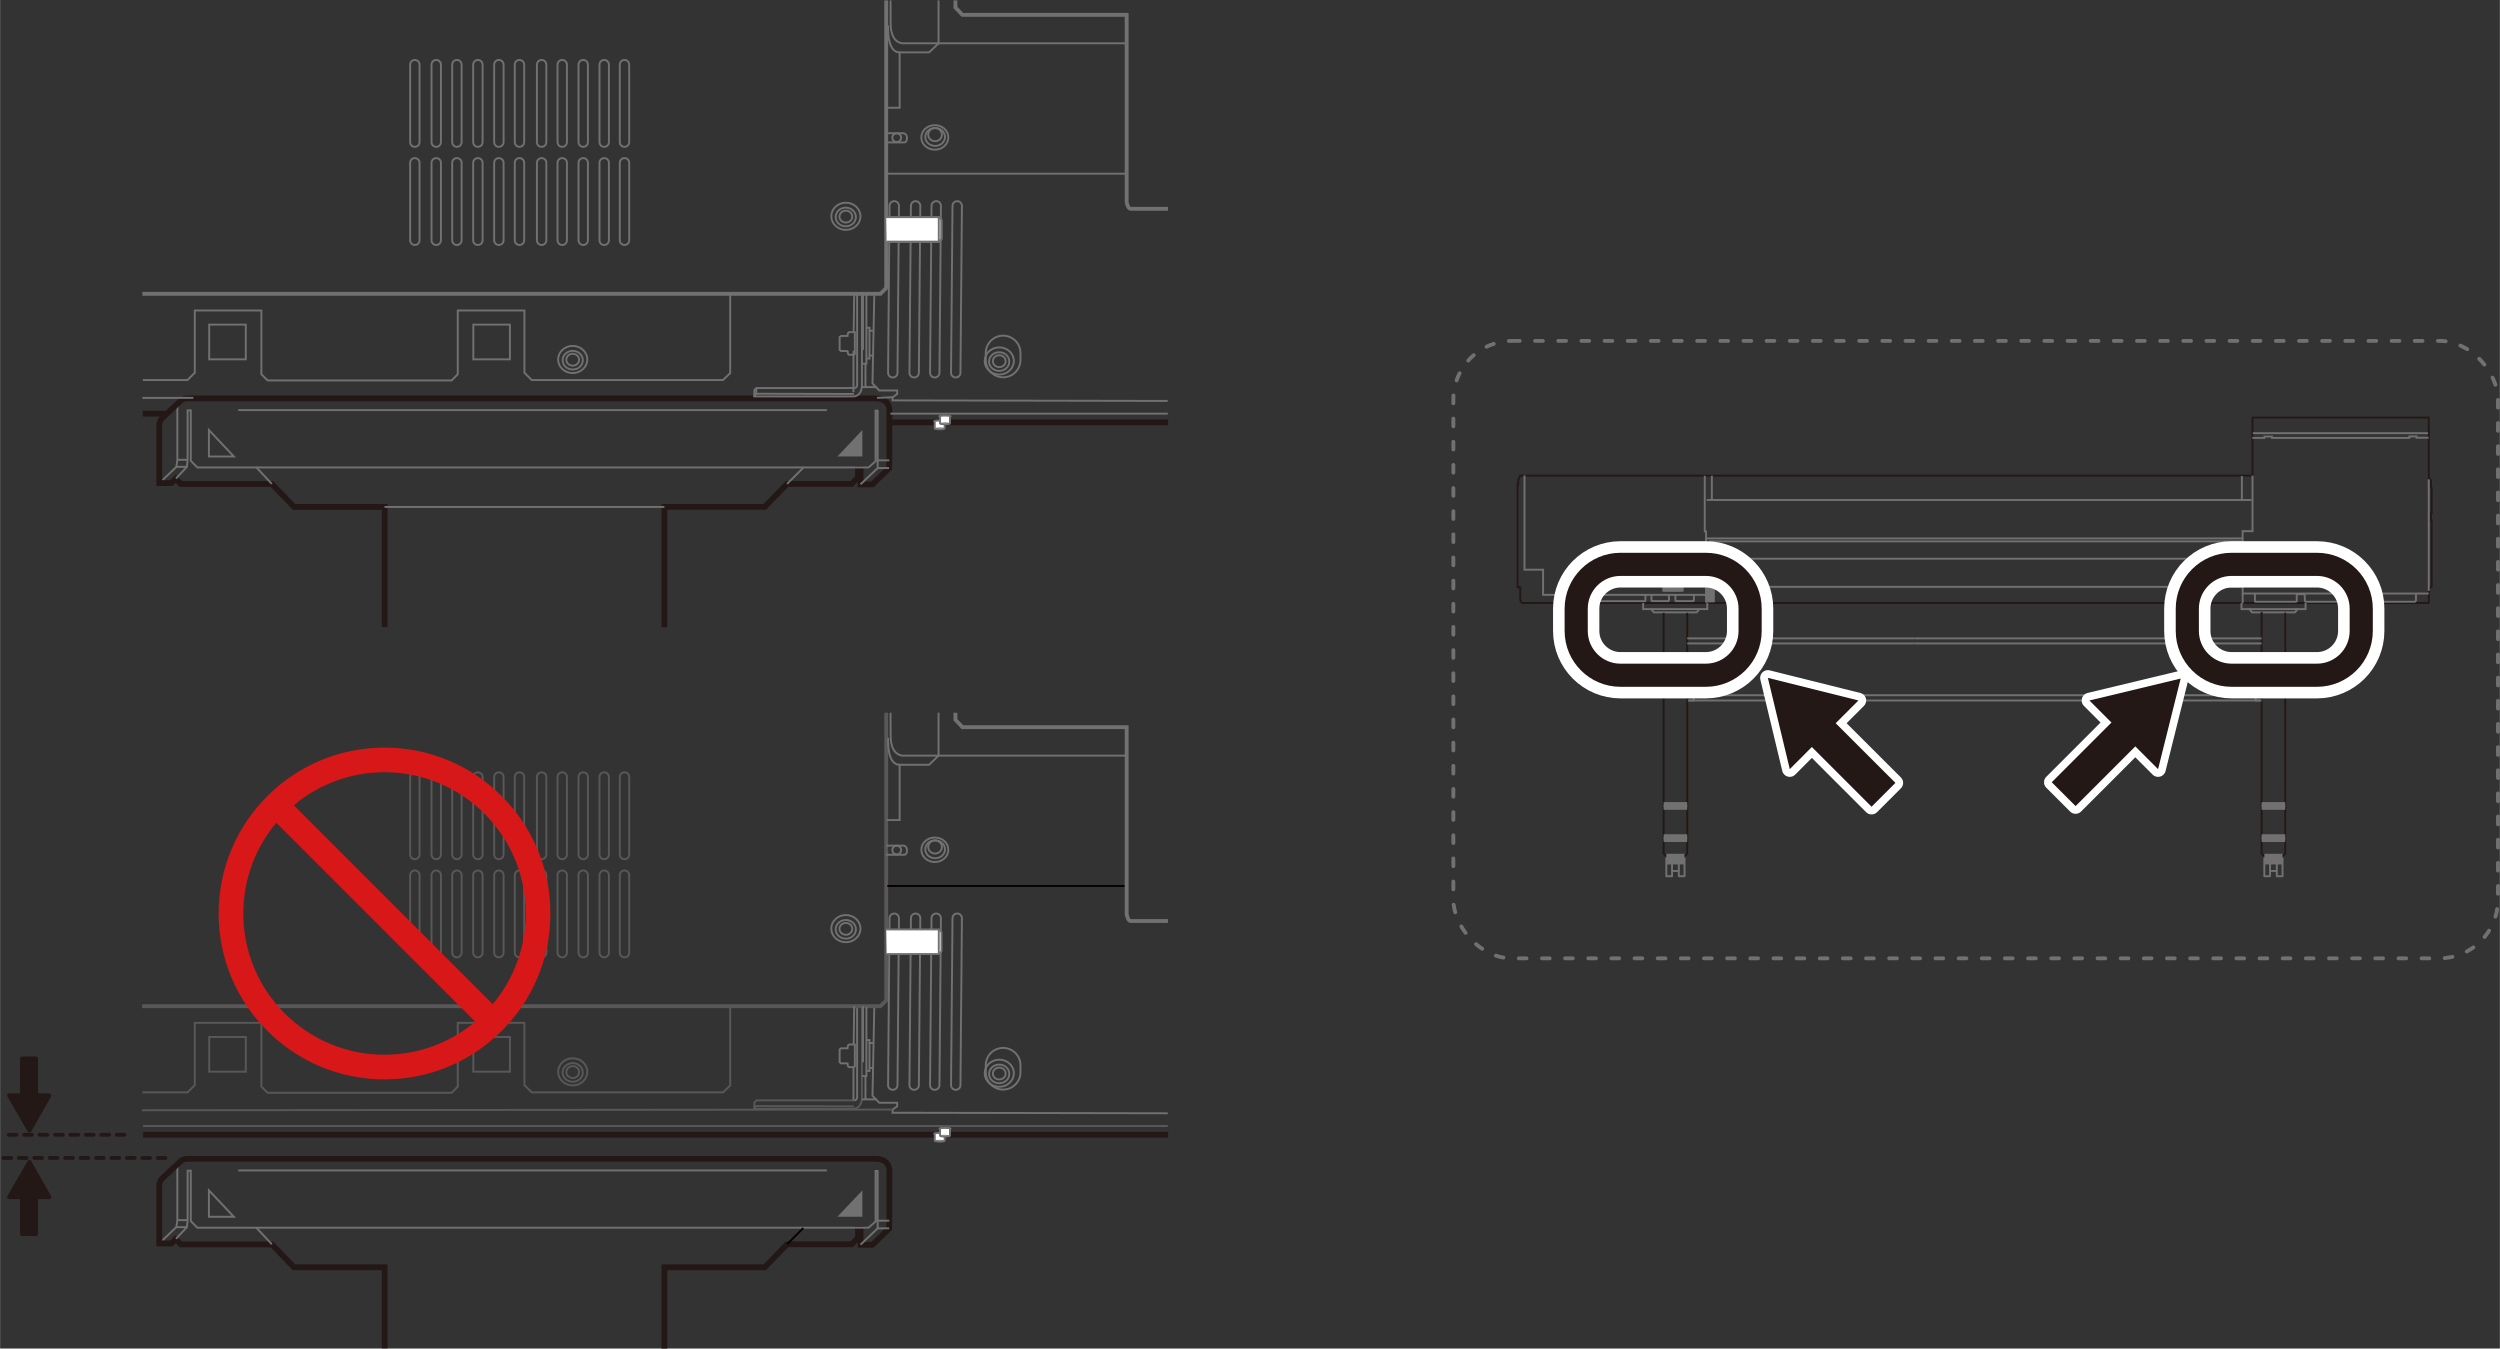 <?xml version="1.0" encoding="UTF-8"?>
<svg id="_レイヤー_1" data-name="レイヤー 1" xmlns="http://www.w3.org/2000/svg" width="114.29mm" height="61.65mm" viewBox="0 0 323.97 174.77">
  <rect x="0" y="0" width="323.97" height="174.77" fill="#333333" stroke="none"/>
  <defs>
    <style>
      .cls-1, .cls-2, .cls-3, .cls-4, .cls-5, .cls-6, .cls-7, .cls-8, .cls-9, .cls-10, .cls-11, .cls-12, .cls-13 {
        stroke-miterlimit: 10;
      }

      .cls-1, .cls-2, .cls-14, .cls-6, .cls-11, .cls-12, .cls-13 {
        stroke: #727171;
      }

      .cls-1, .cls-3, .cls-4, .cls-14, .cls-5, .cls-15, .cls-6, .cls-7, .cls-16, .cls-8, .cls-9, .cls-17, .cls-10, .cls-12, .cls-13, .cls-18 {
        fill: none;
      }

      .cls-1, .cls-4, .cls-14, .cls-5, .cls-15, .cls-7, .cls-11 {
        stroke-width: .25px;
      }

      .cls-19, .cls-2, .cls-11 {
        fill: #fff;
      }

      .cls-3, .cls-4 {
        stroke: #595757;
      }

      .cls-3, .cls-6, .cls-13, .cls-18 {
        stroke-width: .5px;
      }

      .cls-20 {
        fill: #d71718;
      }

      .cls-14, .cls-15, .cls-16, .cls-17, .cls-18 {
        stroke-linejoin: round;
      }

      .cls-5 {
        stroke: #070001;
      }

      .cls-15, .cls-7, .cls-16, .cls-8, .cls-9, .cls-18 {
        stroke: #231815;
      }

      .cls-16 {
        stroke-width: .54px;
      }

      .cls-16, .cls-17, .cls-13, .cls-18 {
        stroke-linecap: round;
      }

      .cls-8 {
        stroke-width: 3px;
      }

      .cls-9 {
        stroke-width: .75px;
      }

      .cls-17 {
        stroke-width: 2px;
      }

      .cls-17, .cls-10 {
        stroke: #fff;
      }

      .cls-10 {
        stroke-width: 6px;
      }

      .cls-21 {
        fill: #231815;
      }

      .cls-12 {
        stroke-width: .1px;
      }

      .cls-13 {
        stroke-dasharray: 0 0 1 2;
      }

      .cls-18 {
        stroke-dasharray: 0 0 1 1;
      }

      .cls-22 {
        fill: #727171;
      }
    </style>
  </defs>
  <rect class="cls-13" x="188.34" y="44.18" width="135.38" height="80.02" rx="7.6" ry="7.6"/>
  <polyline class="cls-7" points="315.03 63.14 315.03 62.26 314.93 62.11 314.75 62.11 314.75 54.12 291.91 54.12 291.91 61.64 197 61.64 196.75 62.22 196.75 62.68 196.66 62.68 196.66 76.09 196.83 76.09 196.83 76.15 197.01 76.15 197.01 77.78 197.2 78.14 314.75 78.14 314.75 76.58 314.82 76.58 314.82 76.16 314.98 76.16 315.13 75.99 315.13 67.47 315.05 67.47 315.05 66.51 315.13 66.51 315.13 63.24 315.03 63.18 314.93 63.18"/>
  <line class="cls-1" x1="314.75" y1="62.11" x2="314.75" y2="76.58"/>
  <polyline class="cls-1" points="291.91 61.64 291.91 68.84 290.63 68.84 290.63 76.92 314.75 76.92"/>
  <line class="cls-1" x1="291.78" y1="64.8" x2="221.17" y2="64.8"/>
  <polyline class="cls-1" points="220.92 61.66 220.92 68.87 221.09 68.87 221.09 77.09 199.97 77.09 199.97 73.83 197.56 73.83 197.56 61.61"/>
  <line class="cls-1" x1="290.28" y1="72.41" x2="222.2" y2="72.41"/>
  <path class="cls-1" d="M221.77,72.51h.41v-.54h-.61l-.02-1.81h68.83s0,2.08,0,2.08l-.1,.17,.11,.2v2.11h-.61s-.13,.1-.13,.32v.14c0,.21,.13,.32,.13,.32h.61v.55h-66.46v-2.23h-2.01v-.77h-.15"/>
  <polyline class="cls-1" points="221.07 70.68 221.38 70.68 221.38 71.99 221.76 72.36 221.76 74.14 221.46 74.14 221.46 74.75"/>
  <polyline class="cls-1" points="221.08 74.77 222.01 74.77 222.01 75.57"/>
  <line class="cls-1" x1="221.77" y1="74.01" x2="223.91" y2="74.01"/>
  <line class="cls-1" x1="221.07" y1="75.56" x2="223.92" y2="75.56"/>
  <line class="cls-1" x1="221.08" y1="69.78" x2="290.61" y2="69.78"/>
  <line class="cls-1" x1="290.63" y1="76.92" x2="290.63" y2="78.18"/>
  <polyline class="cls-1" points="292.22 76.95 292.22 77.89 292.28 77.99 297.55 77.99 297.64 77.91 297.64 77.09 297.7 77 298.59 77 298.67 77.1 298.7 77.89 298.79 77.99 312.96 77.99 313.09 77.82 313.09 76.87"/>
  <polyline class="cls-1" points="291.89 56.75 293.46 56.75 293.46 56.58 294.43 56.58 294.43 56.75 312.24 56.75 312.24 56.56 313.17 56.56 313.17 56.73 314.73 56.73"/>
  <line class="cls-1" x1="291.95" y1="56.14" x2="314.66" y2="56.14"/>
  <rect class="cls-1" x="217.96" y="74.45" width=".1" height=".98"/>
  <rect class="cls-1" x="217.72" y="74.45" width=".11" height=".98"/>
  <rect class="cls-1" x="217.48" y="74.45" width=".11" height=".98"/>
  <rect class="cls-1" x="217.24" y="74.45" width=".1" height=".98"/>
  <rect class="cls-1" x="217" y="74.45" width=".1" height=".98"/>
  <rect class="cls-1" x="216.75" y="74.45" width=".1" height=".98"/>
  <rect class="cls-1" x="216.51" y="74.45" width=".1" height=".98"/>
  <rect class="cls-1" x="216.28" y="74.45" width=".11" height=".98"/>
  <rect class="cls-1" x="216.04" y="74.45" width=".1" height=".98"/>
  <rect class="cls-1" x="215.79" y="74.45" width=".1" height=".98"/>
  <rect class="cls-1" x="215.55" y="74.45" width=".11" height=".98"/>
  <rect class="cls-1" x="217.96" y="75.58" width=".1" height=".98"/>
  <rect class="cls-1" x="217.72" y="75.58" width=".11" height=".98"/>
  <rect class="cls-1" x="217.48" y="75.58" width=".11" height=".98"/>
  <rect class="cls-1" x="217.24" y="75.58" width=".1" height=".98"/>
  <rect class="cls-1" x="217" y="75.58" width=".1" height=".98"/>
  <rect class="cls-1" x="216.75" y="75.58" width=".1" height=".98"/>
  <rect class="cls-1" x="216.51" y="75.58" width=".1" height=".98"/>
  <rect class="cls-1" x="216.28" y="75.58" width=".11" height=".98"/>
  <rect class="cls-1" x="216.04" y="75.58" width=".1" height=".98"/>
  <rect class="cls-1" x="215.79" y="75.58" width=".1" height=".98"/>
  <rect class="cls-1" x="215.55" y="75.58" width=".11" height=".98"/>
  <line class="cls-1" x1="290.53" y1="61.69" x2="290.53" y2="64.79"/>
  <line class="cls-1" x1="221.84" y1="61.65" x2="221.84" y2="64.82"/>
  <rect class="cls-1" x="221.27" y="75.86" width=".12" height="2.07"/>
  <rect class="cls-1" x="221.51" y="75.86" width=".11" height="2.07"/>
  <rect class="cls-1" x="221.74" y="75.86" width=".11" height="2.07"/>
  <rect class="cls-1" x="221.99" y="75.86" width=".11" height="2.07"/>
  <rect class="cls-1" x="221.14" y="76.1" width=".49" height=".22"/>
  <polyline class="cls-1" points="201.68 77.1 201.68 77.84 201.72 77.91 213.18 77.91 213.23 77.84 213.23 77.09"/>
  <polyline class="cls-1" points="214.02 77.11 214.02 77.84 214.08 77.9 216.21 77.9 216.28 77.84 216.28 77.1"/>
  <polyline class="cls-1" points="217.12 77.11 217.12 77.84 217.17 77.9 219.44 77.9 219.51 77.84 219.51 77.1"/>
  <line class="cls-1" x1="221.09" y1="77.09" x2="221.09" y2="78.11"/>
  <polyline class="cls-1" points="221.25 78.15 221.25 78.94 220.22 78.94 219.87 79.36 214.32 79.36 213.97 78.94 212.94 78.94 212.94 78.15"/>
  <line class="cls-1" x1="213.97" y1="78.94" x2="220.22" y2="78.94"/>
  <polyline class="cls-1" points="298.78 78.15 298.78 78.94 297.75 78.94 297.41 79.36 291.85 79.36 291.51 78.94 290.48 78.94 290.48 78.15"/>
  <line class="cls-1" x1="291.51" y1="78.94" x2="297.75" y2="78.94"/>
  <polyline class="cls-15" points="218.65 79.42 218.65 110.62 218.4 110.89 215.84 110.89 215.59 110.62 215.59 79.42"/>
  <rect class="cls-14" x="215.94" y="111.24" width=".74" height="2.32"/>
  <rect class="cls-14" x="217.56" y="111.24" width=".74" height="2.32"/>
  <line class="cls-14" x1="216.67" y1="112.88" x2="217.56" y2="112.88"/>
  <line class="cls-14" x1="216.67" y1="111.24" x2="216.67" y2="110.88"/>
  <line class="cls-14" x1="217.56" y1="111.24" x2="217.56" y2="110.88"/>
  <rect class="cls-2" x="216.44" y="111.15" width="1.35" height=".38"/>
  <rect class="cls-14" x="216.44" y="111.15" width="1.35" height=".38"/>
  <line class="cls-2" x1="215.59" y1="108.62" x2="218.65" y2="108.62"/>
  <line class="cls-14" x1="215.59" y1="108.62" x2="218.65" y2="108.62"/>
  <line class="cls-2" x1="215.59" y1="104.45" x2="218.65" y2="104.45"/>
  <line class="cls-14" x1="215.59" y1="104.45" x2="218.65" y2="104.45"/>
  <line class="cls-14" x1="218.65" y1="83.39" x2="248.12" y2="83.39"/>
  <line class="cls-14" x1="218.65" y1="82.73" x2="248.12" y2="82.73"/>
  <polyline class="cls-7" points="293.09 79.31 293.09 110.62 293.34 110.89 295.9 110.89 296.15 110.62 296.15 79.39"/>
  <rect class="cls-14" x="295.06" y="111.24" width=".74" height="2.32"/>
  <rect class="cls-14" x="293.44" y="111.24" width=".74" height="2.32"/>
  <line class="cls-14" x1="295.07" y1="112.88" x2="294.18" y2="112.88"/>
  <line class="cls-14" x1="295.07" y1="111.24" x2="295.07" y2="110.88"/>
  <line class="cls-14" x1="294.18" y1="111.24" x2="294.18" y2="110.88"/>
  <rect class="cls-2" x="293.95" y="111.15" width="1.35" height=".38"/>
  <rect class="cls-14" x="293.95" y="111.15" width="1.35" height=".38"/>
  <line class="cls-2" x1="296.15" y1="108.62" x2="293.09" y2="108.62"/>
  <line class="cls-14" x1="296.15" y1="108.62" x2="293.09" y2="108.62"/>
  <line class="cls-2" x1="296.15" y1="104.45" x2="293.09" y2="104.45"/>
  <line class="cls-14" x1="296.15" y1="104.45" x2="293.09" y2="104.45"/>
  <line class="cls-14" x1="293.09" y1="83.39" x2="248.12" y2="83.39"/>
  <line class="cls-14" x1="293.09" y1="90.1" x2="218.73" y2="90.1"/>
  <line class="cls-14" x1="293.09" y1="82.73" x2="248.12" y2="82.73"/>
  <line class="cls-14" x1="293.09" y1="90.78" x2="218.73" y2="90.78"/>
  <polyline class="cls-14" points="292.86 90.78 292.29 90.78 292.29 90.1 292.86 90.1"/>
  <polyline class="cls-14" points="218.91 90.78 219.49 90.78 219.49 90.1 218.91 90.1"/>
  <g>
    <path class="cls-10" d="M210,73.14h11.06c3.17,0,5.74,2.57,5.74,5.74v2.89c0,3.17-2.57,5.74-5.74,5.74h-11.06c-3.17,0-5.74-2.57-5.74-5.74v-2.89c0-3.17,2.57-5.74,5.74-5.74Z"/>
    <path class="cls-8" d="M210,73.14h11.06c3.17,0,5.74,2.57,5.74,5.74v2.89c0,3.17-2.57,5.74-5.74,5.74h-11.06c-3.17,0-5.74-2.57-5.74-5.74v-2.89c0-3.17,2.57-5.74,5.74-5.74Z"/>
  </g>
  <g>
    <path class="cls-10" d="M289.2,73.14h11.06c3.17,0,5.74,2.57,5.74,5.74v2.89c0,3.17-2.57,5.74-5.74,5.74h-11.06c-3.17,0-5.74-2.57-5.74-5.74v-2.89c0-3.17,2.57-5.74,5.74-5.74Z"/>
    <path class="cls-8" d="M289.2,73.14h11.06c3.17,0,5.74,2.57,5.74,5.74v2.89c0,3.17-2.57,5.74-5.74,5.74h-11.06c-3.17,0-5.74-2.57-5.74-5.74v-2.89c0-3.17,2.57-5.74,5.74-5.74Z"/>
  </g>
  <polygon class="cls-17" points="234.8 96.81 242.54 104.55 245.63 101.46 237.89 93.73 240.84 90.78 229.1 87.85 231.94 99.68 234.8 96.81"/>
  <polygon class="cls-21" points="234.8 96.81 242.54 104.55 245.63 101.46 237.89 93.73 240.84 90.78 229.1 87.85 231.94 99.68 234.8 96.81"/>
  <polygon class="cls-17" points="273.63 93.64 265.89 101.38 268.98 104.47 276.72 96.73 279.67 99.68 282.6 87.94 270.77 90.78 273.63 93.64"/>
  <polygon class="cls-21" points="273.63 93.64 265.89 101.38 268.98 104.47 276.72 96.73 279.67 99.68 282.6 87.94 270.77 90.78 273.63 93.64"/>
  <g>
    <path class="cls-1" d="M24.54,51.64s-1.57-.19-1.57,1.44v6.51l-.13,.92-2.21,2.11"/>
    <path class="cls-9" d="M86.09,81.29v-15.6h13l2.9-2.98h8.37l.82-.82v-1.14h.33v2.02h1.55l2.15-2.09,.04-1v-6.45c0-1.67-1.72-1.6-1.72-1.6H24.54s-.79-.03-1.11,.28l-2.36,2.2c-.54,.54-.44,1.13-.44,1.13v7.37h1.56l.55-.55,.69,.66h11.79l2.87,2.97h11.75v15.56"/>
    <line class="cls-1" x1="86.09" y1="65.7" x2="49.82" y2="65.7"/>
    <polyline class="cls-1" points="22.79 62.02 24.21 60.5 24.3 59.6 24.3 53.18 24.71 53.18 24.71 59.72 25.56 60.58 112.54 60.58 113.46 59.78 113.46 53.22 113.73 53.22 113.73 59.66 113.73 60.66 111.51 62.77"/>
    <line class="cls-1" x1="22.97" y1="59.59" x2="24.31" y2="59.59"/>
    <line class="cls-1" x1="22.85" y1="60.5" x2="24.21" y2="60.5"/>
    <line class="cls-1" x1="113.73" y1="59.66" x2="115.24" y2="59.66"/>
    <line class="cls-1" x1="113.73" y1="60.66" x2="115.21" y2="60.66"/>
    <line class="cls-1" x1="35.22" y1="62.72" x2="33.2" y2="60.56"/>
    <line class="cls-1" x1="101.99" y1="62.71" x2="104.1" y2="60.61"/>
    <polygon class="cls-22" points="111.75 55.73 111.75 59.16 108.51 59.16 111.75 55.73"/>
    <polygon class="cls-1" points="27.06 55.73 27.06 59.16 30.29 59.16 27.06 55.73"/>
    <line class="cls-1" x1="30.86" y1="53.15" x2="107.15" y2="53.15"/>
    <path class="cls-1" d="M110.7,50.29h-12.69l-.25,.25-.03,.84h12.76c1.37,0,1.2-1.68,1.2-1.68v-11.61"/>
    <path class="cls-1" d="M111.07,38.08v11.58s.1,.63-.37,.63"/>
    <polyline class="cls-1" points="97.79 51.34 97.98 51.03 110.65 51.06"/>
    <line class="cls-1" x1="98.02" y1="50.29" x2="97.98" y2="51.03"/>
    <polyline class="cls-1" points="113.29 38.27 113.06 49.69 113.94 50.61 116.26 50.61 116.26 51.06 115.66 51.49 115.66 51.89 151.32 51.96"/>
    <line class="cls-9" x1="115.09" y1="54.74" x2="151.37" y2="54.74"/>
    <path class="cls-11" d="M121.13,54.57v.97c0,.05,.29,.09,.64,.09s.64-.04,.64-.09v-.97"/>
    <path class="cls-1" d="M121.13,54.65c-.05-.01-.08-.03-.08-.05,0-.06,.33-.11,.73-.11s.73,.05,.73,.11c0,.02-.04,.04-.1,.05"/>
    <path class="cls-12" d="M121.13,55.54c0-.05,.29-.09,.64-.09s.64,.04,.64,.09"/>
    <path class="cls-11" d="M121.82,53.92v.97c0,.05,.29,.09,.64,.09s.64-.04,.64-.09v-.97"/>
    <line class="cls-1" x1="113.65" y1="51.56" x2="115.66" y2="51.49"/>
    <line class="cls-1" x1="18.44" y1="51.57" x2="25.04" y2="51.56"/>
    <line class="cls-1" x1="115.38" y1="53.61" x2="151.33" y2="53.61"/>
    <line class="cls-9" x1="18.49" y1="53.61" x2="21.34" y2="53.61"/>
    <polyline class="cls-6" points="18.44 38.08 114.09 38.08 114.84 37.33 114.84 .05"/>
    <polyline class="cls-1" points="18.5 49.25 24.29 49.25 25.23 48.31 25.23 40.24 33.86 40.24 33.86 48.5 34.66 49.3 58.52 49.3 59.31 48.5 59.31 40.24 67.95 40.24 67.95 48.31 68.89 49.25 93.68 49.25 94.62 48.36 94.62 38.08"/>
    <rect class="cls-1" x="27.1" y="42.07" width="4.74" height="4.5"/>
    <rect class="cls-1" x="61.33" y="42.07" width="4.74" height="4.5"/>
    <path class="cls-1" d="M53.75,19.03h0c-.34,0-.61-.27-.61-.61V8.38c0-.34,.27-.61,.61-.61s.61,.28,.61,.61v10.04c0,.34-.28,.61-.61,.61Z"/>
    <path class="cls-1" d="M56.52,19.03h0c-.34,0-.61-.27-.61-.61V8.38c0-.34,.27-.61,.61-.61s.61,.28,.61,.61v10.04c0,.34-.27,.61-.61,.61Z"/>
    <path class="cls-1" d="M59.2,19.03h0c-.34,0-.61-.27-.61-.61V8.38c0-.34,.27-.61,.61-.61s.61,.28,.61,.61v10.04c0,.34-.28,.61-.61,.61Z"/>
    <path class="cls-1" d="M61.92,19.03h0c-.34,0-.61-.27-.61-.61V8.38c0-.34,.27-.61,.61-.61s.61,.28,.61,.61v10.04c0,.34-.27,.61-.61,.61Z"/>
    <path class="cls-1" d="M67.31,19.03h0c-.34,0-.61-.27-.61-.61V8.38c0-.34,.27-.61,.61-.61s.61,.28,.61,.61v10.04c0,.34-.27,.61-.61,.61Z"/>
    <path class="cls-1" d="M70.18,19.03h0c-.34,0-.61-.27-.61-.61V8.38c0-.34,.27-.61,.61-.61s.61,.28,.61,.61v10.04c0,.34-.27,.61-.61,.61Z"/>
    <path class="cls-1" d="M72.85,19.03h0c-.34,0-.61-.27-.61-.61V8.38c0-.34,.27-.61,.61-.61s.61,.28,.61,.61v10.04c0,.34-.27,.61-.61,.61Z"/>
    <path class="cls-1" d="M75.57,19.03h0c-.33,0-.61-.27-.61-.61V8.38c0-.34,.27-.61,.61-.61s.61,.28,.61,.61v10.04c0,.34-.27,.61-.61,.61Z"/>
    <path class="cls-1" d="M78.29,19.03h0c-.34,0-.61-.27-.61-.61V8.38c0-.34,.27-.61,.61-.61s.61,.28,.61,.61v10.04c0,.34-.27,.61-.61,.61Z"/>
    <path class="cls-1" d="M80.92,19.03h0c-.34,0-.61-.27-.61-.61V8.38c0-.34,.27-.61,.61-.61s.61,.28,.61,.61v10.04c0,.34-.27,.61-.61,.61Z"/>
    <path class="cls-1" d="M123.85,48.92h0c-.34,0-.61-.27-.61-.61l.19-21.63c0-.34,.27-.61,.61-.61s.61,.27,.61,.61l-.19,21.63c0,.34-.27,.61-.61,.61Z"/>
    <path class="cls-1" d="M121.13,48.92h0c-.34,0-.61-.27-.61-.61l.19-21.63c0-.34,.27-.61,.61-.61s.61,.27,.61,.61l-.19,21.63c0,.34-.27,.61-.61,.61Z"/>
    <path class="cls-1" d="M118.46,48.92h0c-.34,0-.61-.27-.61-.61l.19-21.63c0-.34,.27-.61,.61-.61s.61,.27,.61,.61l-.19,21.63c0,.34-.27,.61-.61,.61Z"/>
    <path class="cls-1" d="M115.69,48.92h0c-.34,0-.61-.27-.61-.61l.19-21.63c0-.34,.28-.61,.61-.61s.61,.27,.61,.61l-.19,21.63c0,.34-.27,.61-.61,.61Z"/>
    <path class="cls-1" d="M64.64,19.03h0c-.34,0-.61-.27-.61-.61V8.38c0-.34,.27-.61,.61-.61s.61,.28,.61,.61v10.04c0,.34-.28,.61-.61,.61Z"/>
    <path class="cls-1" d="M53.75,31.75h0c-.34,0-.61-.27-.61-.61v-10.04c0-.34,.27-.61,.61-.61s.61,.27,.61,.61v10.04c0,.34-.28,.61-.61,.61Z"/>
    <path class="cls-1" d="M56.52,31.75h0c-.34,0-.61-.27-.61-.61v-10.04c0-.34,.27-.61,.61-.61s.61,.27,.61,.61v10.04c0,.34-.27,.61-.61,.61Z"/>
    <path class="cls-1" d="M59.2,31.75h0c-.34,0-.61-.27-.61-.61v-10.04c0-.34,.27-.61,.61-.61s.61,.27,.61,.61v10.04c0,.34-.28,.61-.61,.61Z"/>
    <path class="cls-1" d="M61.92,31.75h0c-.34,0-.61-.27-.61-.61v-10.04c0-.34,.27-.61,.61-.61s.61,.27,.61,.61v10.04c0,.34-.27,.61-.61,.61Z"/>
    <path class="cls-1" d="M67.31,31.75h0c-.34,0-.61-.27-.61-.61v-10.04c0-.34,.27-.61,.61-.61s.61,.27,.61,.61v10.04c0,.34-.27,.61-.61,.61Z"/>
    <path class="cls-1" d="M70.18,31.75h0c-.34,0-.61-.27-.61-.61v-10.04c0-.34,.27-.61,.61-.61s.61,.27,.61,.61v10.04c0,.34-.27,.61-.61,.61Z"/>
    <path class="cls-1" d="M72.85,31.75h0c-.34,0-.61-.27-.61-.61v-10.04c0-.34,.27-.61,.61-.61s.61,.27,.61,.61v10.04c0,.34-.27,.61-.61,.61Z"/>
    <path class="cls-1" d="M75.57,31.75h0c-.33,0-.61-.27-.61-.61v-10.04c0-.34,.27-.61,.61-.61s.61,.27,.61,.61v10.04c0,.34-.27,.61-.61,.61Z"/>
    <path class="cls-1" d="M78.29,31.75h0c-.34,0-.61-.27-.61-.61v-10.04c0-.34,.27-.61,.61-.61s.61,.27,.61,.61v10.04c0,.34-.27,.61-.61,.61Z"/>
    <path class="cls-1" d="M80.92,31.75h0c-.34,0-.61-.27-.61-.61v-10.04c0-.34,.27-.61,.61-.61s.61,.27,.61,.61v10.04c0,.34-.27,.61-.61,.61Z"/>
    <path class="cls-1" d="M64.64,31.75h0c-.34,0-.61-.27-.61-.61v-10.04c0-.34,.27-.61,.61-.61s.61,.27,.61,.61v10.04c0,.34-.28,.61-.61,.61Z"/>
    <polyline class="cls-11" points="114.84 28.14 121.65 28.14 122 28.49 122 30.98 121.65 31.33 114.89 31.33"/>
    <polyline class="cls-1" points="114.84 28.14 121.65 28.14 122 28.49 122 30.98 121.65 31.33 114.89 31.33"/>
    <line class="cls-1" x1="114.98" y1="22.51" x2="146.14" y2="22.51"/>
    <polyline class="cls-1" points="121.62 .05 121.62 5.62 120.4 6.79 116.58 6.79 116.58 13.97 114.89 13.97"/>
    <path class="cls-1" d="M146,5.61h-28.76s-1.83,.3-1.83-2.6-.02-2.96-.02-2.96"/>
    <path class="cls-1" d="M116.58,6.79c-1.74,0-1.48-3.5-1.48-3.5"/>
    <path class="cls-1" d="M114.87,17.27h2.21s.45,.02,.45,.63-.4,.56-.4,.56h-2.32"/>
    <path class="cls-1" d="M116.77,17.85c0,.32-.26,.57-.57,.57s-.57-.26-.57-.57,.26-.57,.57-.57,.57,.26,.57,.57Z"/>
    <path class="cls-1" d="M122.89,17.81c0,.88-.78,1.59-1.75,1.59s-1.75-.71-1.75-1.59,.78-1.59,1.75-1.59,1.75,.71,1.75,1.59Z"/>
    <path class="cls-1" d="M122.46,17.75c0,.64-.57,1.16-1.28,1.16s-1.28-.52-1.28-1.16,.57-1.16,1.28-1.16,1.28,.52,1.28,1.16Z"/>
    <path class="cls-1" d="M122.06,17.45c0,.47-.4,.85-.89,.85s-.89-.38-.89-.85,.4-.85,.89-.85,.89,.38,.89,.85Z"/>
    <path class="cls-1" d="M111.5,28.03c0,.97-.85,1.76-1.89,1.76s-1.89-.79-1.89-1.76,.85-1.76,1.89-1.76,1.89,.79,1.89,1.76Z"/>
    <path class="cls-1" d="M110.91,28.12c0,.67-.58,1.21-1.31,1.21s-1.31-.54-1.31-1.21,.59-1.21,1.31-1.21,1.31,.54,1.31,1.21Z"/>
    <path class="cls-1" d="M110.44,28.07c0,.43-.37,.77-.83,.77s-.83-.35-.83-.77,.37-.77,.83-.77,.83,.35,.83,.77Z"/>
    <path class="cls-1" d="M131.38,46.78c0,.97-.85,1.76-1.89,1.76s-1.89-.79-1.89-1.76,.85-1.76,1.89-1.76,1.89,.79,1.89,1.76Z"/>
    <path class="cls-1" d="M130.79,46.86c0,.67-.59,1.21-1.31,1.21s-1.31-.54-1.31-1.21,.58-1.21,1.31-1.21,1.31,.54,1.31,1.21Z"/>
    <path class="cls-1" d="M130.32,46.81c0,.43-.37,.77-.83,.77s-.83-.35-.83-.77,.37-.77,.83-.77,.83,.35,.83,.77Z"/>
    <path class="cls-1" d="M76.1,46.59c0,.97-.85,1.76-1.89,1.76s-1.89-.79-1.89-1.76,.85-1.76,1.89-1.76,1.89,.79,1.89,1.76Z"/>
    <path class="cls-1" d="M75.52,46.68c0,.67-.58,1.21-1.31,1.21s-1.31-.54-1.31-1.21,.59-1.21,1.31-1.21,1.31,.54,1.31,1.21Z"/>
    <path class="cls-1" d="M75.04,46.62c0,.43-.37,.77-.83,.77s-.83-.35-.83-.77,.37-.77,.83-.77,.83,.35,.83,.77Z"/>
    <path class="cls-6" d="M123.81,.05V.97l.91,.96h21.28V26.17s.14,.89,.52,.89h4.83"/>
    <path class="cls-1" d="M132.24,46.65c0,1.24-1.01,2.25-2.25,2.25s-2.25-1.01-2.25-2.25v-.9c0-1.24,1.01-2.25,2.25-2.25s2.25,1.01,2.25,2.25v.9Z"/>
    <polyline class="cls-1" points="112.27 38.2 112.27 47.14 111.72 47.14"/>
    <polyline class="cls-1" points="111.71 45.22 111.83 45.22 111.83 38.06"/>
    <path class="cls-1" d="M110.77,45.98h-.76c-.16,0-.19-.49-.19-.49h-.83l-.19-.14v-1.67l.19-.14h.83s.04-.49,.19-.49h.76v2.94Z"/>
    <line class="cls-1" x1="110.69" y1="38.06" x2="110.62" y2="42.99"/>
    <line class="cls-1" x1="110.6" y1="45.47" x2="110.6" y2="50.83"/>
    <line class="cls-1" x1="112.15" y1="47.16" x2="112.15" y2="50.2"/>
    <line class="cls-1" x1="113.61" y1="50.17" x2="111.69" y2="50.17"/>
    <polyline class="cls-1" points="112.27 46.47 112.67 46.47 112.67 46.08 113.13 46.08"/>
    <polyline class="cls-1" points="112.27 42.48 112.67 42.48 112.67 42.86 113.13 42.86"/>
    <line class="cls-1" x1="112.67" y1="42.86" x2="112.67" y2="46.08"/>
    <line class="cls-1" x1="121.65" y1="28.14" x2="121.65" y2="31.23"/>
    <path class="cls-1" d="M121.81,54c-.05-.02-.08-.03-.08-.05,0-.06,.32-.1,.73-.1s.73,.05,.73,.1c0,.02-.04,.04-.1,.05"/>
    <path class="cls-12" d="M121.82,54.89c0-.05,.29-.09,.64-.09s.64,.04,.64,.09"/>
  </g>
  <g>
    <path class="cls-1" d="M24.54,150.17s-1.57-.19-1.57,1.44v6.51l-.13,.91-2.21,2.11"/>
    <path class="cls-9" d="M86.09,174.77v-10.53h13l2.9-2.98h8.37l.82-.82v-1.14h.33v2.02h1.55l2.15-2.09,.04-1v-6.45c0-1.67-1.72-1.6-1.72-1.6H24.54s-.79-.04-1.11,.28l-2.36,2.2c-.54,.54-.44,1.13-.44,1.13v7.37h1.56l.55-.55,.69,.66h11.79l2.87,2.97h11.75v10.5"/>
    <polyline class="cls-1" points="22.79 160.55 24.21 159.04 24.3 158.14 24.3 151.72 24.71 151.72 24.71 158.25 25.56 159.11 112.54 159.11 113.46 158.31 113.46 151.76 113.73 151.76 113.73 158.2 113.73 159.19 111.51 161.31"/>
    <line class="cls-1" x1="22.97" y1="158.13" x2="24.31" y2="158.13"/>
    <line class="cls-1" x1="22.85" y1="159.04" x2="24.21" y2="159.04"/>
    <line class="cls-1" x1="113.73" y1="158.2" x2="115.24" y2="158.2"/>
    <line class="cls-1" x1="113.73" y1="159.19" x2="115.21" y2="159.19"/>
    <line class="cls-1" x1="35.22" y1="161.26" x2="33.2" y2="159.1"/>
    <line class="cls-5" x1="101.99" y1="161.25" x2="104.1" y2="159.15"/>
    <polygon class="cls-22" points="111.75 154.27 111.75 157.69 108.51 157.69 111.75 154.27"/>
    <polygon class="cls-1" points="27.06 154.27 27.06 157.69 30.29 157.69 27.06 154.27"/>
    <line class="cls-1" x1="30.86" y1="151.69" x2="107.15" y2="151.69"/>
    <path class="cls-4" d="M110.7,142.61h-12.69l-.25,.25-.03,.84h12.76c1.37,0,1.2-1.68,1.2-1.68v-11.61"/>
    <path class="cls-1" d="M111.07,130.4v11.58s.1,.63-.37,.63"/>
    <polyline class="cls-4" points="97.79 143.66 97.98 143.35 110.65 143.38"/>
    <polyline class="cls-1" points="113.29 130.59 113.06 142.01 113.94 142.92 116.26 142.92 116.26 143.38 115.66 143.8 115.66 144.21 151.32 144.28"/>
    <line class="cls-9" x1="18.54" y1="147.06" x2="151.37" y2="147.06"/>
    <path class="cls-19" d="M121.13,146.89v.97s.29,.09,.64,.09,.64-.04,.64-.09v-.97"/>
    <path class="cls-1" d="M121.13,146.89v.97s.29,.09,.64,.09,.64-.04,.64-.09v-.97"/>
    <path class="cls-1" d="M121.13,146.97c-.05-.01-.08-.03-.08-.05,0-.06,.33-.1,.73-.1s.73,.05,.73,.1c0,.02-.04,.04-.1,.05"/>
    <path class="cls-12" d="M121.13,147.86c0-.05,.29-.09,.64-.09s.64,.04,.64,.09"/>
    <path class="cls-19" d="M121.82,146.24v.97c0,.05,.29,.09,.64,.09s.64-.04,.64-.09v-.97"/>
    <path class="cls-1" d="M121.82,146.24v.97c0,.05,.29,.09,.64,.09s.64-.04,.64-.09v-.97"/>
    <path class="cls-1" d="M121.81,146.32c-.05-.02-.08-.03-.08-.05,0-.06,.32-.1,.73-.1s.73,.05,.73,.1c0,.02-.04,.04-.1,.05"/>
    <path class="cls-12" d="M121.82,147.21c0-.05,.29-.09,.64-.09s.64,.04,.64,.09"/>
    <line class="cls-4" x1="18.4" y1="143.89" x2="115.66" y2="143.8"/>
    <line class="cls-4" x1="18.53" y1="145.93" x2="151.33" y2="145.93"/>
    <polyline class="cls-3" points="18.41 130.4 114.09 130.4 114.84 129.65 114.84 92.37"/>
    <polyline class="cls-4" points="18.45 141.57 24.29 141.57 25.23 140.63 25.23 132.56 33.86 132.56 33.86 140.82 34.66 141.62 58.52 141.62 59.31 140.82 59.31 132.56 67.95 132.56 67.95 140.63 68.89 141.57 93.68 141.57 94.62 140.68 94.62 130.4"/>
    <rect class="cls-4" x="27.1" y="134.39" width="4.74" height="4.5"/>
    <rect class="cls-4" x="61.33" y="134.39" width="4.74" height="4.5"/>
    <path class="cls-4" d="M53.75,111.35h0c-.34,0-.61-.27-.61-.61v-10.04c0-.34,.27-.61,.61-.61s.61,.27,.61,.61v10.04c0,.34-.28,.61-.61,.61Z"/>
    <path class="cls-4" d="M56.52,111.35h0c-.34,0-.61-.27-.61-.61v-10.04c0-.34,.27-.61,.61-.61s.61,.27,.61,.61v10.04c0,.34-.27,.61-.61,.61Z"/>
    <path class="cls-4" d="M59.2,111.35h0c-.34,0-.61-.27-.61-.61v-10.04c0-.34,.27-.61,.61-.61s.61,.27,.61,.61v10.04c0,.34-.28,.61-.61,.61Z"/>
    <path class="cls-4" d="M61.92,111.35h0c-.34,0-.61-.27-.61-.61v-10.04c0-.34,.27-.61,.61-.61s.61,.27,.61,.61v10.04c0,.34-.27,.61-.61,.61Z"/>
    <path class="cls-4" d="M67.31,111.35h0c-.34,0-.61-.27-.61-.61v-10.04c0-.34,.27-.61,.61-.61s.61,.27,.61,.61v10.04c0,.34-.27,.61-.61,.61Z"/>
    <path class="cls-4" d="M70.18,111.35h0c-.34,0-.61-.27-.61-.61v-10.04c0-.34,.27-.61,.61-.61s.61,.27,.61,.61v10.04c0,.34-.27,.61-.61,.61Z"/>
    <path class="cls-4" d="M72.85,111.35h0c-.34,0-.61-.27-.61-.61v-10.04c0-.34,.27-.61,.61-.61s.61,.27,.61,.61v10.04c0,.34-.27,.61-.61,.61Z"/>
    <path class="cls-4" d="M75.57,111.35h0c-.33,0-.61-.27-.61-.61v-10.04c0-.34,.27-.61,.61-.61s.61,.27,.61,.61v10.04c0,.34-.27,.61-.61,.61Z"/>
    <path class="cls-4" d="M78.29,111.35h0c-.34,0-.61-.27-.61-.61v-10.04c0-.34,.27-.61,.61-.61s.61,.27,.61,.61v10.04c0,.34-.27,.61-.61,.61Z"/>
    <path class="cls-4" d="M80.92,111.35h0c-.34,0-.61-.27-.61-.61v-10.04c0-.34,.27-.61,.61-.61s.61,.27,.61,.61v10.04c0,.34-.27,.61-.61,.61Z"/>
    <path class="cls-1" d="M123.85,141.24h0c-.34,0-.61-.27-.61-.61l.19-21.63c0-.34,.27-.61,.61-.61s.61,.28,.61,.61l-.19,21.63c0,.34-.27,.61-.61,.61Z"/>
    <path class="cls-1" d="M121.13,141.24h0c-.34,0-.61-.27-.61-.61l.19-21.63c0-.34,.27-.61,.61-.61s.61,.28,.61,.61l-.19,21.63c0,.34-.27,.61-.61,.61Z"/>
    <path class="cls-1" d="M118.46,141.24h0c-.34,0-.61-.27-.61-.61l.19-21.63c0-.34,.27-.61,.61-.61s.61,.28,.61,.61l-.19,21.63c0,.34-.27,.61-.61,.61Z"/>
    <path class="cls-1" d="M115.69,141.24h0c-.34,0-.61-.27-.61-.61l.19-21.63c0-.34,.28-.61,.61-.61s.61,.28,.61,.61l-.19,21.63c0,.34-.27,.61-.61,.61Z"/>
    <path class="cls-4" d="M64.64,111.35h0c-.34,0-.61-.27-.61-.61v-10.04c0-.34,.27-.61,.61-.61s.61,.27,.61,.61v10.04c0,.34-.28,.61-.61,.61Z"/>
    <path class="cls-4" d="M53.75,124.07h0c-.34,0-.61-.27-.61-.61v-10.04c0-.33,.27-.61,.61-.61s.61,.28,.61,.61v10.04c0,.34-.28,.61-.61,.61Z"/>
    <path class="cls-4" d="M56.52,124.07h0c-.34,0-.61-.27-.61-.61v-10.04c0-.33,.27-.61,.61-.61s.61,.28,.61,.61v10.04c0,.34-.27,.61-.61,.61Z"/>
    <path class="cls-4" d="M59.2,124.07h0c-.34,0-.61-.27-.61-.61v-10.04c0-.33,.27-.61,.61-.61s.61,.28,.61,.61v10.04c0,.34-.28,.61-.61,.61Z"/>
    <path class="cls-4" d="M61.92,124.07h0c-.34,0-.61-.27-.61-.61v-10.04c0-.33,.27-.61,.61-.61s.61,.28,.61,.61v10.04c0,.34-.27,.61-.61,.61Z"/>
    <path class="cls-4" d="M67.31,124.07h0c-.34,0-.61-.27-.61-.61v-10.04c0-.33,.27-.61,.61-.61s.61,.28,.61,.61v10.04c0,.34-.27,.61-.61,.61Z"/>
    <path class="cls-4" d="M70.18,124.07h0c-.34,0-.61-.27-.61-.61v-10.04c0-.33,.27-.61,.61-.61s.61,.28,.61,.61v10.04c0,.34-.27,.61-.61,.61Z"/>
    <path class="cls-4" d="M72.85,124.07h0c-.34,0-.61-.27-.61-.61v-10.04c0-.33,.27-.61,.61-.61s.61,.28,.61,.61v10.04c0,.34-.27,.61-.61,.61Z"/>
    <path class="cls-4" d="M75.57,124.07h0c-.33,0-.61-.27-.61-.61v-10.04c0-.33,.27-.61,.61-.61s.61,.28,.61,.61v10.04c0,.34-.27,.61-.61,.61Z"/>
    <path class="cls-4" d="M78.29,124.07h0c-.34,0-.61-.27-.61-.61v-10.04c0-.33,.27-.61,.61-.61s.61,.28,.61,.61v10.04c0,.34-.27,.61-.61,.61Z"/>
    <path class="cls-4" d="M80.92,124.07h0c-.34,0-.61-.27-.61-.61v-10.04c0-.33,.27-.61,.61-.61s.61,.28,.61,.61v10.04c0,.34-.27,.61-.61,.61Z"/>
    <path class="cls-4" d="M64.64,124.07h0c-.34,0-.61-.27-.61-.61v-10.04c0-.33,.27-.61,.61-.61s.61,.28,.61,.61v10.04c0,.34-.28,.61-.61,.61Z"/>
    <polyline class="cls-19" points="114.84 120.45 121.65 120.45 122 120.81 122 123.29 121.65 123.64 114.89 123.64"/>
    <polyline class="cls-1" points="114.84 120.45 121.65 120.45 122 120.81 122 123.29 121.65 123.64 114.89 123.64"/>
    <line class="cls-5" x1="114.98" y1="114.82" x2="146.14" y2="114.82"/>
    <polyline class="cls-1" points="121.62 92.37 121.62 97.93 120.4 99.11 116.58 99.11 116.58 106.28 114.89 106.28"/>
    <path class="cls-1" d="M146,97.93h-28.76s-1.83,.3-1.83-2.6-.02-2.96-.02-2.96"/>
    <path class="cls-1" d="M116.58,99.11c-1.74,0-1.48-3.49-1.48-3.49"/>
    <path class="cls-1" d="M114.87,109.59h2.21s.45,.02,.45,.63-.4,.56-.4,.56h-2.32"/>
    <path class="cls-1" d="M116.77,110.17c0,.32-.26,.57-.57,.57s-.57-.26-.57-.57,.26-.57,.57-.57,.57,.26,.57,.57Z"/>
    <path class="cls-1" d="M122.89,110.13c0,.88-.78,1.59-1.75,1.59s-1.75-.71-1.75-1.59,.78-1.59,1.75-1.59,1.75,.71,1.75,1.59Z"/>
    <path class="cls-1" d="M122.46,110.07c0,.64-.57,1.16-1.28,1.16s-1.28-.52-1.28-1.16,.57-1.16,1.28-1.16,1.28,.52,1.28,1.16Z"/>
    <path class="cls-1" d="M122.06,109.77c0,.47-.4,.85-.89,.85s-.89-.38-.89-.85,.4-.85,.89-.85,.89,.38,.89,.85Z"/>
    <path class="cls-1" d="M111.5,120.35c0,.97-.85,1.76-1.89,1.76s-1.89-.79-1.89-1.76,.85-1.76,1.89-1.76,1.89,.79,1.89,1.76Z"/>
    <path class="cls-1" d="M110.91,120.44c0,.67-.58,1.21-1.31,1.21s-1.31-.54-1.31-1.21,.59-1.21,1.31-1.21,1.31,.54,1.31,1.21Z"/>
    <path class="cls-1" d="M110.44,120.38c0,.43-.37,.77-.83,.77s-.83-.35-.83-.77,.37-.77,.83-.77,.83,.35,.83,.77Z"/>
    <path class="cls-1" d="M131.38,139.09c0,.97-.85,1.76-1.89,1.76s-1.89-.79-1.89-1.76,.85-1.76,1.89-1.76,1.89,.79,1.89,1.76Z"/>
    <path class="cls-1" d="M130.79,139.18c0,.67-.59,1.21-1.31,1.21s-1.31-.54-1.31-1.21,.58-1.21,1.31-1.21,1.31,.54,1.31,1.21Z"/>
    <path class="cls-1" d="M130.32,139.13c0,.43-.37,.77-.83,.77s-.83-.35-.83-.77,.37-.77,.83-.77,.83,.35,.83,.77Z"/>
    <path class="cls-4" d="M76.1,138.91c0,.97-.85,1.76-1.89,1.76s-1.89-.79-1.89-1.76,.85-1.76,1.89-1.76,1.89,.79,1.89,1.76Z"/>
    <path class="cls-4" d="M75.52,138.99c0,.67-.58,1.21-1.31,1.21s-1.31-.54-1.31-1.21,.59-1.21,1.31-1.21,1.31,.54,1.31,1.21Z"/>
    <path class="cls-4" d="M75.04,138.94c0,.43-.37,.77-.83,.77s-.83-.35-.83-.77,.37-.77,.83-.77,.83,.35,.83,.77Z"/>
    <path class="cls-6" d="M123.81,92.37v.91l.91,.96h21.28v24.23s.14,.89,.52,.89h4.83"/>
    <path class="cls-1" d="M132.24,138.96c0,1.24-1.01,2.25-2.25,2.25s-2.25-1.01-2.25-2.25v-.9c0-1.25,1.01-2.25,2.25-2.25s2.25,1.01,2.25,2.25v.9Z"/>
    <polyline class="cls-1" points="112.27 130.52 112.27 139.46 111.72 139.46"/>
    <polyline class="cls-1" points="111.71 137.54 111.83 137.54 111.83 130.38"/>
    <path class="cls-1" d="M110.77,138.3h-.76c-.16,0-.19-.49-.19-.49h-.83l-.19-.14v-1.67l.19-.14h.83s.04-.49,.19-.49h.76v2.94Z"/>
    <line class="cls-1" x1="110.69" y1="130.38" x2="110.62" y2="135.31"/>
    <line class="cls-1" x1="110.6" y1="138.35" x2="110.6" y2="142.59"/>
    <line class="cls-1" x1="112.15" y1="139.47" x2="112.15" y2="142.52"/>
    <line class="cls-1" x1="113.61" y1="142.48" x2="111.69" y2="142.48"/>
    <polyline class="cls-1" points="112.27 138.79 112.67 138.79 112.67 138.4 113.13 138.4"/>
    <polyline class="cls-1" points="112.27 134.79 112.67 134.79 112.67 135.18 113.13 135.18"/>
    <line class="cls-1" x1="112.67" y1="135.18" x2="112.67" y2="138.4"/>
    <line class="cls-1" x1="121.65" y1="120.45" x2="121.65" y2="123.55"/>
    <polygon class="cls-21" points="2.85 141.97 2.85 137.19 4.65 137.19 4.65 141.97 6.37 141.97 3.8 146.5 1.18 141.97 2.85 141.97"/>
    <polygon class="cls-21" points="2.85 141.97 2.85 137.19 4.65 137.19 4.65 141.97 6.37 141.97 3.8 146.5 1.18 141.97 2.85 141.97"/>
    <polygon class="cls-16" points="2.85 141.97 2.85 137.19 4.65 137.19 4.65 141.97 6.37 141.97 3.8 146.5 1.18 141.97 2.85 141.97"/>
    <polygon class="cls-21" points="2.85 155.14 2.85 159.92 4.65 159.92 4.65 155.14 6.37 155.14 3.8 150.61 1.18 155.14 2.85 155.14"/>
    <polygon class="cls-21" points="2.85 155.14 2.85 159.92 4.65 159.92 4.65 155.14 6.37 155.14 3.8 150.61 1.18 155.14 2.85 155.14"/>
    <polygon class="cls-16" points="2.85 155.14 2.85 159.92 4.65 159.92 4.65 155.14 6.37 155.14 3.8 150.61 1.18 155.14 2.85 155.14"/>
    <line class="cls-18" x1="21.43" y1="150.07" x2=".25" y2="150.07"/>
    <line class="cls-18" x1="16.12" y1="147.07" x2=".39" y2="147.07"/>
    <path class="cls-20" d="M49.82,96.89c-11.88,0-21.5,9.63-21.5,21.5s9.63,21.5,21.5,21.5,21.5-9.63,21.5-21.5-9.63-21.5-21.5-21.5m0,39.8c-10.11,0-18.3-8.2-18.3-18.3,0-4.48,1.61-8.58,4.28-11.76l25.78,25.78c-3.18,2.67-7.28,4.28-11.76,4.28m14.02-6.55l-25.78-25.78c3.18-2.67,7.28-4.28,11.76-4.28,10.11,0,18.3,8.2,18.3,18.3,0,4.48-1.61,8.58-4.28,11.76"/>
  </g>
</svg>